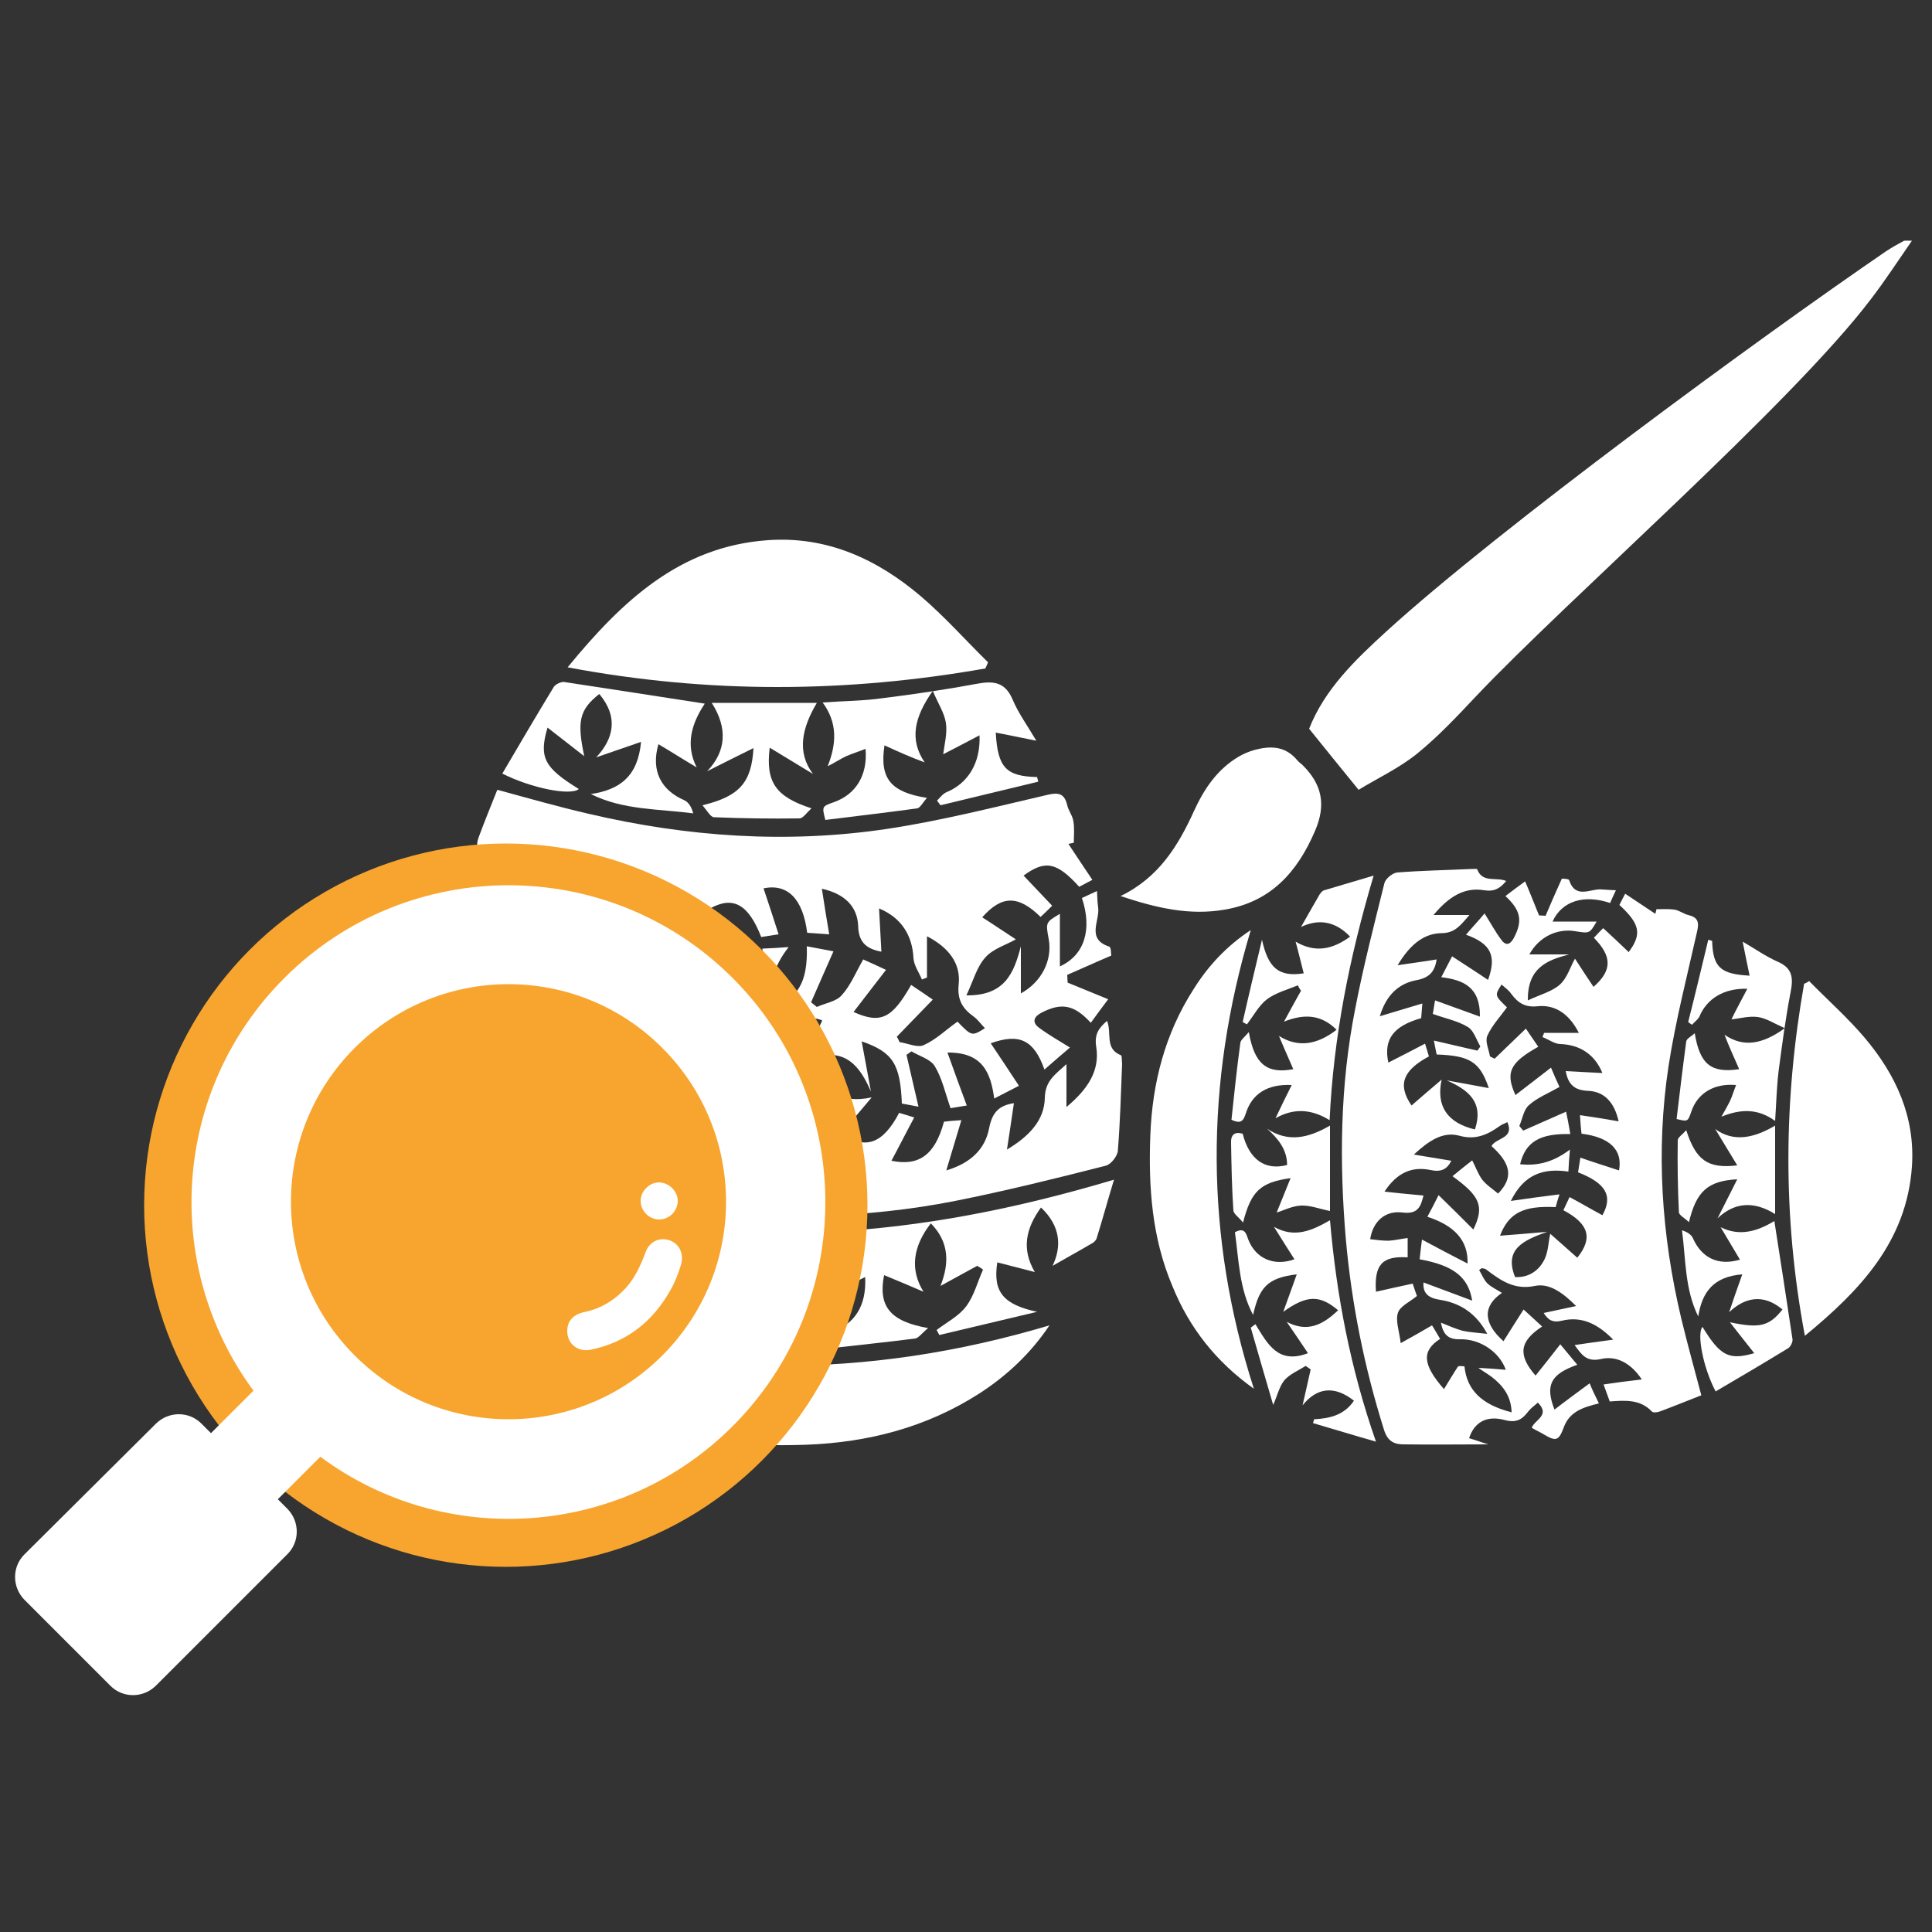 <?xml version="1.0" encoding="utf-8"?>
<!-- Generator: Adobe Illustrator 19.2.1, SVG Export Plug-In . SVG Version: 6.00 Build 0)  -->
<svg version="1.1" id="katman_1" xmlns="http://www.w3.org/2000/svg" xmlns:xlink="http://www.w3.org/1999/xlink" x="0px" y="0px"
	 viewBox="0 0 500 500" style="enable-background:new 0 0 500 500;" xml:space="preserve">
<rect x="0" y="0" width="500" height="500" fill="#333333" stroke="none"/>
<style type="text/css">
	.st0{fill:#FFFFFF;}
	.st1{fill:#F7A52E;}
</style>
<g>
	<g>
		<path class="st0" d="M290.1,273.1c-4.3-1.7-2.3-5.8-3.6-8.9c-2.2,1.9-3.3,3.5-2.8,6.7c1,6.2-2.2,11-7.7,15.6c0-4,0-7.2,0-11.1
			c-3.1,2.8-5.5,4.4-5.6,8.7c-0.1,5.7-3.9,9.9-9.8,13.4c0.7-4.7,1.3-8.4,1.8-12c-3.9,0.6-5.6,2.4-6.4,6.4c-1,5.4-4.7,9.1-11.1,11
			c1.4-4.7,2.6-8.7,3.9-13c-1.5,0.1-3.1,0.2-4.5,0.4c-2.3,8.5-6.4,11.6-13.6,10.1c2-3.7,3.8-7.3,5.9-11.2c-1.2-0.4-2.6-0.8-3.9-1.2
			c-4.2,8-8.7,9.7-15,5.3c2.6-3,5.1-6,7.9-9.3c-8.2,1.8-13.3-1.8-15.3-10.2c8.5-2.8,12.3,2.2,15.1,8.7c-0.8-4.2-1.5-8.3-2.4-13
			c8.1,2.8,10,5.9,10.4,16.1c1.6,0.3,3.2,0.6,4.3,0.8c-1.1-4.7-2.1-9-3.1-13.4c0.4-0.3,0.8-0.6,1.3-0.9c2,1.2,4.9,2,6,3.8
			c1.9,3.1,2.7,6.9,4.1,10.9c1.1-0.2,3.1-0.5,4.2-0.7c-1.7-4.6-3.3-8.9-5-13.7c9-0.1,11.2,5.1,12.1,11.9c2.7-1.4,5-2.6,6.4-3.3
			c-2.5-3.8-4.8-7.3-7.3-11c7.5-2.7,11.2-0.8,13.9,6.8c2.4-2.1,4.6-4,6.6-5.7c-2.9-1.8-5.7-3.4-8.1-5.2c-1.8-1.4-1.2-2.8,0.7-3.8
			c5.2-2.7,8.5-2.1,12.8,2.6c1.6-2.2,3.2-4.4,4.5-6.1c-3.7-1.5-7.1-2.9-10.5-4.3c0-0.7-0.1-1.3-0.1-2c3.7-1.6,7.4-3.3,11.4-5
			c-0.1-0.3,0-2.1-0.5-2.3c-6.1-2-2.4-6.7-2.9-10.2c-0.2-1.2-0.2-2.5-0.3-4.2c-1.7,0.8-2.8,1.3-3.9,1.8c2.7,8.1,0.7,14.8-5.7,17.7
			c0-4.7,0-9.2,0-13.6c-3.7,2.2-3.7,2.2-2.9,6.5c1,5.5-1.8,11.1-7.2,14.1c0-4.2,0-8.2,0-12.2c-1.8,6.9-4.1,12.8-14.1,12.7
			c1.8-3.8,2.7-7.4,4.9-9.8c2-2.3,5.5-3.3,7.9-4.7c-2.8-1.8-5.7-3.8-8.7-5.7c5.1-5.8,9.4-5.7,15.1-0.1c1.1-1,2.2-2.1,3-2.9
			c-2.6-2.7-4.9-5.2-7.4-7.8c5.6-4.1,8.6-3.5,14.4,2.9c1.2-0.6,2.4-1.3,3.4-1.8c-2.3-3.4-4.2-6.3-6.2-9.3c0.5-0.1,1-0.2,1.4-0.3
			c0-1.8,0.2-3.7-0.1-5.5c-0.2-1.5-1.3-2.8-1.6-4.2c-0.7-3-2.2-3.4-5.1-2.7c-13.8,3.2-27.5,6.7-41.4,8.8c-26,3.9-51.8,2.1-77.4-3.9
			c-7.8-1.8-15.5-4-23.6-6.2c-1.7,4.3-3.4,8.4-4.9,12.5c-0.3,0.8-0.5,2.3-0.1,2.8c3.8,3.7,3.4,8.2,3.1,13c1.9,0.7,3.6,1.3,5.2,1.9
			c0.5-4,1-7.6,1.5-11.8c5,3.4,7.3,7.8,6.2,12.5c-1,4.7,1.4,6.1,4.3,8.2c0.5-3.9,1-7.5,1.7-11.9c5.1,4.9,7.2,9.9,5.8,15.8
			c-0.7,3,0.3,4.3,2.4,5.5c0.7-3.2,1.3-6.2,2.2-10c4.1,4.1,7.1,8.3,6.2,12.7c-1.3,6.4,1.6,10.5,5,14.9c0.3,0.4,0.3,1,0.5,1.4
			c-0.2,0.3-0.4,0.6-0.6,0.8c-1.4-0.8-3-1.4-4-2.4c-1.2-1.2-2-2.9-3-4.5c-4.1,5.9-9.3,5.8-14.9-0.5c3.2-2.1,6.3-4,9.7-6.2
			c-1.5-1.7-3.3-3.7-5.2-5.7c-4.5,6.9-8.6,7.6-15,2c3.2-2.5,6.3-5,9.6-7.6c-1.6-1.4-3.9-3.2-6.2-5.2c-2.8,8.1-6.2,10-13.8,7.1
			c2.8-3.7,5.3-7.2,8-10.8c-1.4-0.7-3.7-1.7-6.1-2.9c-1.2,4.9-2.5,9.1-7.4,10.8c-4.2,1.5-4.4,2.3-2.2,6.1c0.7,1.2,1.4,2.4,2,3.6
			c2.5-1,3.7-5.8,7.7-1.9c-0.9,1-1.7,2.2-2.7,3c-2.5,1.9-3.5,3.7-2.6,7.2c1.5,5.7-0.8,9.4-5.6,10.9c-0.8-2.3-1.5-4.7-1.9-5.9
			c0,8.1-0.1,17.1,0,26.1c0,2.9,1.1,4.9,4.4,5.9c19.1,6,38.7,10,58.6,11.8c23.6,2,47.3,1.8,70.6-2.8c13-2.6,26-5.8,38.9-9.1
			c1.4-0.3,3.1-2.5,3.2-3.9c0.6-7.5,0.8-15,1.1-22.5C290.3,274.7,290.4,273.2,290.1,273.1z M164.8,261.9c-0.2-3.9,1.8-6.9,4.7-8.6
			c2.6-1.5,5.9-1.5,8.6-2.1c-2.4-2.7-4.8-5.5-7.3-8.4c6.1-4.9,10.5-3.5,14.6,4.3c1.4-0.7,2.8-1.3,4-1.9c-1.9-3.5-3.7-6.8-5.6-10.1
			c5.9-3.3,9.9-1.1,13.2,7.4c1.5-0.2,3-0.5,4.5-0.7c-1.3-4.1-2.6-8-3.9-11.9c6.3-1.3,10.2,2.8,11.3,11.5c1.9,0.1,3.8,0.3,5.7,0.4
			c-0.7-4.1-1.3-7.8-1.9-11.8c5.8,1.3,9.2,4.5,9.4,9.7c0.1,4.4,2.4,5.9,6,6.6c-0.2-3.7-0.4-7.3-0.6-11.2c5.8,2.4,8.6,7,8.9,12.8
			c0.1,1.9,1.4,3.7,2.2,5.6c0.4-0.2,0.8-0.3,1.3-0.5c0-3.4,0-6.8,0-10.7c5.6,2.9,8.8,7,8.2,12.5c-0.4,4,1,6.2,3.9,8.3
			c1.1,0.8,1.9,2,2.9,3c-3.4,2.1-3.4,2.1-7.1-1.7c-3,2.1-5.6,4.7-8.8,6.1c-1.6,0.7-4.1-0.5-6.2-0.8c-0.2-0.5-0.4-0.9-0.7-1.4
			c3-3.1,6.1-6.3,9.3-9.6c-1.6-1.1-3.6-2.5-5.6-3.8c-4.9,8.6-7.8,10.2-14.9,7c2.8-3.7,5.5-7.1,8.4-10.9c-1.7-0.8-4.1-1.9-5.9-2.7
			c-2,3.5-3.3,6.8-5.6,9.3c-1.4,1.6-4.2,2-6.4,3c-0.5-0.4-1-0.8-1.5-1.2c1.9-4.3,3.7-8.5,5.8-13.2c-1.7-0.3-4.1-0.8-6.9-1.3
			c0.3,9.4-2.4,13.8-9.2,15.5c-0.7-5.5,0.6-10.3,4.5-15.3c-2.5,0.2-4.4,0.3-6.8,0.4c1.1,7.5-0.6,13.5-9,17.6c0.7-5.6,1.3-10.2,2-15
			c-1,0.3-2.5,0.7-3.9,1.1c0.5,9.8-1.7,14.3-8.8,17.1c0.4-4.7,0.8-8.9,1.2-14.4C176.3,259.2,173.5,265.2,164.8,261.9z M202.3,292.6
			c-0.7-4.3-1.3-7.8-1.8-11.5c-2.7,1.3-3.6,3.1-2.9,6.4c1.2,5.6-0.8,10.3-6.6,14.1c-0.4-4.3-0.8-8.1-1.1-11.9
			c-3.2,0.8-5.9,1.5-5.3,6.4c0.7,5.4-2.7,9.1-8.2,10c-0.2-1.9-0.5-3.8-0.4-5.7c0.1-1.9,0.5-3.8,0.8-5.8c-2.2,0-4.1,0-6,0
			c0.5,7.7-2.1,10.4-10.6,9.8c0.8-3.8,1.6-7.4,2.5-11.3c-1.2-0.4-2.7-1-3.8-1.3c-1.8,2.1-3.1,5.1-5.1,5.8c-2.4,0.8-5.4-0.4-9.3-0.9
			c2.2-3.9,3.9-6.7,5.5-9.6c-1.1-0.6-2.6-1.6-4.1-2.5c-3.6,5.7-7.8,5.5-15.4-1.1c2.5-1.5,4.7-2.8,6.9-4.2c0.3-0.2,0.1-1.3,0.2-2
			c-7.2-0.8-11.7-5.1-14.1-14.5c4.9,0.2,8.3,2.6,11,6.2c1,1.3,1.8,2.7,2.8,4c-0.2-2.7-0.4-5.5-0.6-8.4c5.4,1.9,9.6,7.7,9.4,14
			c-0.1,3.8,1.5,5.2,5.1,5.9c-0.9-2.4-1.9-4.5-2.5-6.7c-0.5-2.2-0.6-4.5-1-7.6c6.5,3.4,9.6,8.3,10.5,14.4c0.6,3.8,2.2,5.3,5.4,5.1
			c-1.8-4.8-3.6-9.6-5.6-14.9c7.3,1.1,10.7,5.8,12.7,16.1c2.1-0.3,4.2-0.5,6-0.8c-2.4-4.6-4.8-9.1-7.3-14c7-0.3,11.7,3.9,14.4,12.3
			c2.4-1.3,4.8-2.5,6.7-3.5c-3.5-3.5-6.9-6.9-10.6-10.6c7.2-3.4,10.2-2.1,16.4,6.4c1.6-2,3.1-3.9,4.8-6c-1.9-1-4.1-1.7-5.9-3
			c-1.7-1.3-2.9-3.3-4.3-4.9c4.9-4.7,9.2-4,14.6,2.1c2.6-1.3,2.3-7,7.3-4.8c-0.4,0.8-0.8,1.8-1.3,2.5c-2.7,3.7-4.3,7.3-2.9,12.4
			C209.7,283.9,206.8,288.3,202.3,292.6z"/>
		<path class="st0" d="M255,173c-35.8,6.3-71.5,6.6-108.1-0.3c14.1-17.2,29.1-31.3,51.8-32.9c15.3-1.1,28.3,4.9,39.6,14.5
			c6.2,5.3,11.6,11.4,17.4,17.1C255.5,171.9,255.3,172.4,255,173z"/>
		<path class="st0" d="M130.7,342c46.9,15.1,93.7,15.1,140.9,1c-4.9,7.3-11,13-18.1,17.6c-13.7,8.8-28.8,12.7-44.9,13.3
			c-15.8,0.5-31.3-0.5-46.2-6.7C149.3,361.8,138.8,353.6,130.7,342z"/>
		<path class="st0" d="M252.9,327.6c-3,1.6-6,3.3-9.5,5.2c2.3-5.9,2.3-11.3-2.5-16.2c-4.6,5.9-5.5,11.9-1.9,17.7
			c-3.2-1.4-6.6-2.8-10.2-4.3c-1.6,8.1,1.6,12,11.4,13.7c-1.6,1.3-2.4,2.5-3.3,2.7c-7.8,1-15.7,1.8-23.6,2.7
			c-1.2-2.6-0.7-3.6,1.8-4.4c6.1-1.9,9.2-6.8,8.8-14.2c-3.6,1.8-6.9,3.4-10.2,5c3-5.2,3.1-10.7-0.6-16.6c25.5-1.2,50-6.1,75.2-13.6
			c-1.7,5.6-3,10.4-4.5,15.2c-0.2,0.6-0.8,1.1-1.4,1.4c-3.4,2-6.9,3.9-10,5.7c2.4-5,2.1-10.3-3-15.1c-3.9,5.4-5.1,10.7-1.6,16.7
			c-3.5-0.9-6.6-1.7-9.7-2.5c-1.2,7.7,1.6,10.9,10.3,12.8c-8.4,2-16.9,4-25.3,6c-0.2-0.4-0.5-0.9-0.7-1.3c2.6-2,5.8-3.6,7.7-6.2
			c2-2.7,2.9-6.3,4.3-9.4C254,328.2,253.4,327.9,252.9,327.6z"/>
		<path class="st0" d="M153.3,342.2c8.6-1.9,11.4-4.6,12.5-13.4c-4.4,1.6-8.2,2.9-11.5,4.1c5-7.1,5.3-11.2,0.5-16.8
			c-4.3,4.5-7,9.3-3.6,15.8c-3.5-2.3-6.5-4.4-9.6-6.5c-3.5,9.3,3,12.5,8.9,16.1c-0.3,0.5-0.7,1-1,1.5c-7.8-2.3-15.7-4.6-23.8-6.9
			c2.9-1.3,5.7-1.8,7.6-3.5c1.9-1.6,2.9-4.3,4.3-6.5c-0.4-0.5-0.7-1.1-1.1-1.6c-3.7,0.8-7.5,1.7-11,2.5c5.3-4.3,6.3-9.6,1.5-15.7
			c-4.4,2.9-5.4,7.4-5.7,12.2c-0.4,0.1-0.8,0.2-1.1,0.3c-1.8-6.1-3.6-12.3-5.7-19.4c22.5,7.8,44.8,12.1,68,14.1
			c-3.2,5.5-5.6,10.9-2,17.2c-3.6-2.3-6.7-4.3-10-6.3c-2.3,6.3,0.3,11.9,5.9,14.1c1.9,0.7,4,1,2.4,4.1
			C170.3,346.6,161.3,346.5,153.3,342.2z"/>
		<path class="st0" d="M228.9,192.9c-1.3,8.6,1.6,12.1,11,13.6c-1.1,1.2-1.7,2.5-2.5,2.7c-7.9,1.1-15.9,2-23.8,3
			c-0.9-3.5-0.9-3.5,2.2-4.6c5.7-2,8.8-7,8.2-13.8c-1.7,0.7-3.4,1.2-5,1.9c-1.5,0.7-2.8,1.6-4.8,2.6c2.3-5.8,2.6-11.2-1.3-16.5
			c5.5-0.4,10.5-0.4,15.4-1.1c8.1-1,16.2-2.2,24.3-3.7c4.2-0.8,7.4-0.7,9.4,3.9c1.5,3.6,3.9,6.9,6.2,10.8c-4.1-0.8-7.2-1.5-10.5-2.1
			c0.5,9.1,2.7,11.3,10.7,11.5c0.1,0.4,0.2,0.8,0.3,1.2c-8.4,2-16.9,4.1-25.3,6.1c-0.3-0.4-0.6-0.8-0.9-1.2c0.8-0.8,1.5-1.8,2.5-2.2
			c5.5-2.3,8.8-7.5,8.5-14.7c-3.4,1.8-6.5,3.4-9.4,4.9c0.3-2.5,1.1-5.4,0.7-8.1c-0.4-2.6-2-5-3.4-8.3c-4.8,6.8-6.1,12.6-2.1,18.5
			C236,196.1,232.6,194.6,228.9,192.9z"/>
		<path class="st0" d="M180.3,198.6c-3.4-2-6.5-4-9.9-6c-2,6.9,0.7,11.9,6.7,14.5c1.1,0.5,1.9,1.8,2.3,3.4c-9-1.2-18.1-0.8-26.5-5
			c7.5-1.1,12.2-4.6,13-13.5c-4.3,1.5-8.1,2.8-11.6,4c4.4-4.7,5.9-10.3,0.8-16.4c-5.2,4.1-5.8,7.1-3.9,16.1
			c-2.7-2.1-5.9-4.6-9.5-7.4c-2.3,7.8-0.8,10.4,8.1,15.9c-2.1,1.8-12.3-0.2-19.8-4c4.4-7.5,8.8-15,13.3-22.4
			c0.4-0.7,1.9-1.4,2.7-1.3c12,1.8,24,3.7,36.4,5.6C179,187.2,177.3,192.7,180.3,198.6z"/>
		<path class="st0" d="M210.5,338c-3.1-3.5-6.4-6.2-11.1-6.1c-1.8,6.7,1.7,11.6,9.6,13.7c0.7,2.5-0.3,3.6-2.9,3.6
			c-6.9-0.2-13.9-0.3-20.8-0.7c-1.1-0.1-2.1-1.6-3.7-3c9.7-2.5,12.4-5.3,13.6-14.6c-4.1,1.7-7.6,3.1-10.6,4.3c0.6-2,2-4.7,2.1-7.5
			c0.1-2.9-1-5.8-1.6-8.9c1.9,0,4.3,0,6.6,0c6.3,0,12.7,0,19.6,0C207.6,325.4,206.2,331.6,210.5,338z"/>
		<path class="st0" d="M199.2,193.5c-1.1,9,1.6,12.7,10.8,15.7c-1.3,1.2-2.2,2.6-3.1,2.6c-7.4,0.1-14.7,0-22.1-0.3
			c-0.9,0-1.8-1.7-3-3.1c9.5-2.3,12.7-5.8,13.2-14.8c-4.4,2.2-8.3,4.1-12,6c4.9-5.1,5.4-11.1,1.2-17.7c9.1,0,17.8,0,27.2,0
			c-3.8,6.4-5.3,12.7-1,18.4C207.1,198.3,203.5,196.1,199.2,193.5z"/>
	</g>
	<g>
		<path class="st0" d="M380.5,224.9c-6.3,0.3-12.6,0.4-18.9,0.9c-1.2,0.1-3,1.6-3.3,2.7c-2.7,10.9-5.5,21.7-7.6,32.7
			c-3.9,19.7-4.1,39.6-2.4,59.5c1.5,16.8,4.8,33.2,9.9,49.4c0.9,2.8,2.5,3.7,5,3.7c7.6,0.1,15.2,0,22,0c-1.1-0.3-3-1-5-1.6
			c1.3-4,4.4-6,9.2-4.7c3,0.8,4.5-0.1,6.1-2.2c0.7-0.9,1.6-1.5,2.5-2.3c3.3,3.3-0.8,4.4-1.6,6.5c1,0.6,2.1,1.1,3.1,1.7
			c3.2,1.9,3.9,1.7,5.2-1.8c1.5-4.1,5-5.2,9.1-6.2c-1-2-1.9-3.9-2.4-5.2c-3.1,2.3-6,4.4-9.1,6.8c-2.5-6.4-0.9-9.2,5.9-11.6
			c-1.7-2-3.2-3.9-4.4-5.3c-2.2,2.8-4.2,5.4-6.4,8.1c-4.7-5.4-4.1-8.9,1.7-12.7c-1.7-1.6-3.4-3.1-4.8-4.4c-1.8,2.8-3.5,5.5-5.2,8.2
			c-5.3-4.7-5.4-9.1-0.4-12.5c-1.4-0.9-2.8-1.5-3.8-2.5c-0.9-0.9-1.4-2.3-2.1-3.4c0.2-0.2,0.5-0.4,0.7-0.5c0.4,0.1,0.9,0.1,1.2,0.4
			c3.7,2.8,7.2,5.3,12.5,4.2c3.8-0.8,7.3,1.8,10.7,5.2c-3.2,0.7-5.7,1.2-8.4,1.8c1.1,1.7,2.2,2.6,4.7,2c4.9-1.2,9.1,0.6,13.3,4.9
			c-3.7,0.5-6.7,0.9-10,1.4c1.8,2.4,3,4.5,6.9,3.6c4-0.9,7.7,1.1,10.5,5.3c-3.5,0.4-6.6,0.8-9.9,1.3c0.5,1.3,1,2.8,1.6,4.4
			c4-0.3,7.9-0.6,10.9,2.6c0.4,0.4,1.6,0.2,2.3-0.1c3.5-1.3,6.9-2.7,10.5-4.1c-1.8-6.8-3.6-13.3-5.2-19.9
			c-5.1-21.5-6.6-43.3-3.3-65.2c1.8-11.7,4.8-23.3,7.4-34.9c0.6-2.5,0.2-3.7-2.3-4.3c-1.2-0.3-2.3-1.2-3.6-1.4
			c-1.5-0.2-3.1-0.1-4.6-0.1c-0.1,0.4-0.2,0.8-0.3,1.2c-2.5-1.7-5-3.3-7.8-5.2c-0.5,0.9-1,1.9-1.5,2.9c5.3,4.9,5.9,7.5,2.4,12.2
			c-2.2-2.1-4.3-4.1-6.6-6.2c-0.7,0.7-1.6,1.6-2.4,2.5c4.7,4.8,4.8,8.4-0.1,12.7c-1.7-2.5-3.3-5-4.8-7.3c-1.2,2.1-2,5-3.9,6.7
			c-2,1.8-5.1,2.6-8.3,4.1c-0.1-8.4,4.9-10.4,10.7-11.9c-3.3,0-6.7,0-10.3,0c2.5-4.6,7.3-6.8,11.9-6c3.7,0.6,3.7,0.6,5.5-2.5
			c-3.6,0-7.4,0-11.4,0c2.4-5.3,8.1-7.1,14.9-4.8c0.4-0.9,0.8-1.9,1.5-3.3c-1.4-0.1-2.5-0.1-3.5-0.2c-2.9-0.4-6.9,2.7-8.6-2.4
			c-0.1-0.4-1.7-0.4-1.9-0.4c-1.5,3.3-2.9,6.5-4.2,9.6c-0.6,0-1.1-0.1-1.7-0.1c-1.2-2.9-2.3-5.8-3.6-8.8c-1.5,1.1-3.3,2.4-5.1,3.8
			c4,3.7,4.5,6.4,2.2,10.8c-0.9,1.7-2,2.2-3.2,0.6c-1.6-2.1-2.8-4.4-4.4-6.9c-1.4,1.7-3.1,3.5-4.8,5.5c6.4,2.3,8,5.4,5.7,11.7
			c-3.1-2.1-6.1-4-9.3-6.1c-0.6,1.2-1.6,3.1-2.8,5.4c5.8,0.7,10.1,2.6,10,10.2c-4.1-1.5-7.7-2.8-11.6-4.2c-0.2,0.9-0.4,2.6-0.6,3.5
			c3.3,1.2,6.5,1.8,9.1,3.4c1.5,0.9,2.2,3.3,3.2,5c-0.2,0.4-0.5,0.7-0.7,1.1c-3.7-0.8-7.3-1.7-11.3-2.6c0.2,1,0.4,2.3,0.7,3.6
			c8.6,0.3,11.2,1.9,13.5,8.7c-3.9-0.7-7.4-1.4-10.9-2c5.5,2.4,9.7,5.6,7.3,12.7c-7.1-1.7-10.1-6-8.6-12.9c-2.8,2.4-5.3,4.5-7.8,6.7
			c-3.7-5.4-2.2-9.1,4.5-12.7c-0.3-1.1-0.7-2.3-1-3.3c-3.3,1.7-6.3,3.3-9.5,4.9c-1.3-6.1,1.4-9.5,8.5-11.5c0.1-1.2,0.2-2.6,0.3-3.8
			c-3.6,1.1-7,2.1-11,3.3c1.6-5.4,4.8-8.4,9.3-9.3c3.4-0.6,4.9-2.1,5.4-5.4c-3,0.5-6.1,0.9-10.1,1.5c3-5,6.5-8.2,11.3-8.3
			c3.6,0,5-2.1,7.3-4.7c-3.3,0-5.9,0-9.3,0c3.8-4.6,7.9-7.3,13.1-6.4c2.7,0.4,4.1-0.5,5.7-2.4c-2.6-1.1-6.1,0.6-7.5-3
			C382.5,224.8,381.2,224.9,380.5,224.9z M400.4,318.8c-4.7,0.4-8.2,0.7-12.2,1c2.3-6,6.2-7.8,14.4-7.4c0.3-1.2,0.7-2.4,1-3.3
			c-4,0.5-7.9,1-12.6,1.7c3.5-7.1,8.6-8.5,14.9-7.6c0.1-2,0.2-3.6,0.4-5.7c-4.2,3.2-8.3,4.3-12.9,3.8c1.4-5.8,5.1-8,13-7.8
			c-0.4-2.4-0.8-4.4-1.1-5.8c-3.9,1.7-7.5,3.3-11.1,4.9c-0.3-0.4-0.7-0.8-1-1.2c0.8-1.8,1.1-4.2,2.5-5.4c2.1-1.9,4.9-3,7.9-4.7
			c-0.7-1.5-1.6-3.5-2.2-5c-3.2,2.5-6.1,4.7-9.2,7.1c-2.7-5.9-1.4-8.4,5.9-12.5c-1.2-1.7-2.3-3.4-3.2-4.7c-2.8,2.7-5.4,5.2-8.1,7.8
			c-0.4-0.2-0.8-0.4-1.2-0.6c-0.3-1.8-1.3-3.9-0.7-5.3c1.2-2.7,3.3-4.9,5.1-7.4c-3.2-3.1-3.2-3.1-1.4-5.9c0.9,0.8,1.9,1.5,2.5,2.4
			c1.8,2.4,3.6,3.6,7,3.2c4.6-0.4,8.1,2.2,10.5,6.9c-3.3,0-6.2,0-9,0c-0.1,0.4-0.3,0.7-0.4,1.1c1.6,0.6,3.1,1.8,4.7,1.8
			c4.9,0.2,8.8,2.6,10.8,7.5c-3.3-0.2-6.4-0.3-9.5-0.5c0.6,3.1,1.9,4.9,5.6,5.1c4.4,0.1,7,3,8.1,7.9c-3.4-0.6-6.5-1.1-10-1.6
			c0.1,1.6,0.2,3.3,0.4,4.8c7.3,0.9,10.7,4.2,9.7,9.5c-3.3-1.1-6.6-2.1-10-3.3c-0.2,1.2-0.4,2.5-0.6,3.8c7.2,2.8,9.1,6.1,6.3,11.1
			c-2.8-1.5-5.5-3.1-8.5-4.7c-0.5,1-1,2.2-1.6,3.4c6.6,3.5,7.7,7.2,3.6,12.3c-2.4-2.1-4.7-4.2-7-6.2c-0.5,2.2-0.5,5.1-1.8,7.2
			c-1.4,2.5-4,4.2-7.3,4C389.2,323.3,394.2,321,400.4,318.8z M377.6,293.9c4.2,1.2,7.3-0.2,10.4-2.4c0.6-0.5,1.4-0.7,2.1-1.1
			c1.9,4.3-2.9,4-4.1,6.2c5.1,4.6,5.7,8.2,1.7,12.3c-1.4-1.2-3-2.2-4.1-3.6c-1.1-1.5-1.7-3.3-2.6-5c-1.8,1.4-3.4,2.7-5.1,4.1
			c7.2,5.2,8.3,7.8,5.4,13.8c-3.1-3.1-6-6-9-8.9c-0.8,1.6-1.8,3.6-2.9,5.6c7.1,2.3,10.6,6.2,10.4,12.1c-4.1-2.1-7.9-4.1-11.8-6.2
			c-0.2,1.5-0.4,3.3-0.6,5.1c8.8,1.6,12.6,4.6,13.6,10.7c-4.5-1.7-8.6-3.2-12.6-4.7c-0.2,2.7,1.1,4,4.3,4.5
			c5.1,0.8,9.3,3.4,12.2,8.8c-2.6-0.3-4.6-0.4-6.4-0.8c-1.8-0.5-3.6-1.3-5.6-2.1c0.6,3,1.8,4.4,5,4.3c5.3-0.1,10.2,3.4,11.8,7.9
			c-2.4-0.2-4.8-0.4-7.1-0.5c1.1,0.8,2.3,1.5,3.4,2.3c3,2.3,5.1,5.1,5.2,9.2c-7.9-2-11.6-5.9-12.2-11.9c-0.6,0-1.5-0.2-1.7,0.1
			c-1.2,1.8-2.3,3.7-3.6,5.8c-5.6-6.4-5.8-9.9-1-13c-0.8-1.3-1.5-2.6-2.1-3.5c-2.4,1.4-4.8,2.8-8.1,4.6c-0.4-3.3-1.4-5.8-0.7-7.9
			c0.6-1.7,3.1-2.8,4.9-4.3c-0.3-0.9-0.8-2.2-1.1-3.2c-3.3,0.7-6.4,1.4-9.5,2.1c-0.5-7.1,1.7-9.3,8.2-8.9c0-1.6,0-3.2,0-5
			c-1.7,0.2-3.3,0.6-4.9,0.7c-1.6,0-3.2-0.2-4.8-0.4c0.7-4.6,3.9-7.5,8.4-6.9c4.1,0.5,4.7-1.7,5.4-4.4c-3.3-0.3-6.4-0.6-10.1-1
			c3.2-4.9,7.1-6.6,11.9-5.6c2.8,0.6,4.3-0.2,5.4-2.4c-3.1-0.5-6.1-1-9.7-1.6C369.8,295.2,373.4,292.8,377.6,293.9z"/>
		<path class="st0" d="M466.9,254.6c-5.3,30.1-5.6,60.2,0.2,91.1c14.5-11.9,26.3-24.5,27.7-43.7c0.9-12.9-4.1-23.8-12.2-33.4
			c-4.4-5.2-9.6-9.8-14.4-14.7C467.8,254.2,467.4,254.4,466.9,254.6z"/>
		<path class="st0" d="M324.5,359.4c-12.7-39.5-12.7-79-0.8-118.7c-6.2,4.1-11,9.2-14.8,15.3c-7.4,11.5-10.7,24.3-11.2,37.9
			c-0.5,13.3,0.4,26.4,5.7,38.9C307.8,343.7,314.8,352.5,324.5,359.4z"/>
		<path class="st0" d="M336.7,256.4c-1.4,2.5-2.8,5-4.4,8c5-2,9.5-2,13.6,2.1c-5,3.9-10,4.7-14.9,1.6c1.1,2.7,2.4,5.6,3.7,8.6
			c-6.8,1.3-10.1-1.3-11.5-9.6c-1.1,1.3-2.1,2-2.2,2.8c-0.9,6.6-1.6,13.2-2.3,19.9c2.2,1,3,0.6,3.7-1.6c1.6-5.2,5.7-7.7,11.9-7.4
			c-1.5,3-2.9,5.8-4.2,8.6c4.4-2.5,9-2.6,14,0.5c1-21.5,5.1-42.1,11.4-63.3c-4.7,1.4-8.7,2.6-12.8,3.8c-0.5,0.1-0.9,0.7-1.2,1.1
			c-1.7,2.9-3.3,5.8-4.8,8.4c4.2-2,8.6-1.8,12.7,2.5c-4.5,3.3-9,4.3-14.1,1.3c0.8,2.9,1.4,5.5,2.1,8.2c-6.5,1-9.2-1.4-10.8-8.7
			c-1.7,7.1-3.4,14.2-5,21.3c0.4,0.2,0.7,0.4,1.1,0.6c1.7-2.2,3.1-4.9,5.2-6.5c2.3-1.7,5.3-2.5,8-3.6
			C336.1,255.5,336.4,256,336.7,256.4z"/>
		<path class="st0" d="M324.3,340.3c1.6-7.2,3.8-9.6,11.3-10.5c-1.3,3.7-2.5,6.9-3.5,9.7c6-4.3,9.4-4.5,14.2-0.4
			c-3.8,3.6-7.8,5.9-13.3,3c2,2.9,3.7,5.4,5.5,8.1c-7.8,3-10.5-2.5-13.6-7.5c-0.4,0.3-0.8,0.6-1.2,0.9c1.9,6.6,3.8,13.2,5.8,20
			c1.1-2.5,1.6-4.8,2.9-6.4c1.4-1.6,3.6-2.5,5.5-3.7c0.4,0.3,0.9,0.6,1.3,0.9c-0.7,3.1-1.4,6.3-2.1,9.3c3.6-4.5,8.1-5.3,13.3-1.2
			c-2.5,3.7-6.2,4.6-10.3,4.8c-0.1,0.3-0.2,0.6-0.3,1c5.2,1.5,10.3,3.1,16.3,4.8c-6.6-18.9-10.2-37.7-11.9-57.3
			c-4.7,2.7-9.2,4.7-14.5,1.7c1.9,3.1,3.6,5.7,5.3,8.4c-5.3,1.9-10-0.2-11.9-5c-0.6-1.6-0.9-3.4-3.5-2
			C320.6,326,320.7,333.6,324.3,340.3z"/>
		<path class="st0" d="M450.1,276.7c-7.3,1.1-10.2-1.3-11.5-9.3c-1,0.9-2.1,1.4-2.2,2.1c-0.9,6.7-1.7,13.4-2.5,20.1
			c2.9,0.7,2.9,0.7,3.8-1.9c1.6-4.8,5.9-7.4,11.6-6.9c-0.6,1.5-1,2.9-1.6,4.2c-0.6,1.2-1.3,2.4-2.2,4c4.9-2,9.4-2.2,13.9,1.1
			c0.3-4.6,0.4-8.8,0.9-12.9c0.9-6.8,1.8-13.7,3.1-20.4c0.7-3.6,0.6-6.2-3.3-7.9c-3-1.3-5.8-3.3-9.1-5.2c0.7,3.4,1.2,6.1,1.8,8.8
			c-7.6-0.4-9.5-2.2-9.7-9c-0.3-0.1-0.6-0.2-1-0.3c-1.7,7.1-3.4,14.2-5.2,21.3c0.3,0.2,0.6,0.5,1,0.7c0.6-0.7,1.5-1.3,1.9-2.1
			c1.9-4.6,6.3-7.4,12.4-7.2c-1.5,2.9-2.9,5.4-4.1,7.9c2.1-0.2,4.5-0.9,6.8-0.6c2.2,0.3,4.3,1.7,7,2.9c-5.7,4.1-10.6,5.1-15.6,1.7
			C447.4,270.7,448.7,273.5,450.1,276.7z"/>
		<path class="st0" d="M445.3,317.6c1.7,2.9,3.3,5.5,5,8.4c-5.8,1.7-10-0.6-12.2-5.6c-0.4-0.9-1.5-1.6-2.8-2
			c1,7.6,0.7,15.2,4.2,22.3c1-6.3,3.9-10.3,11.4-10.9c-1.3,3.6-2.4,6.8-3.4,9.8c3.9-3.7,8.7-5,13.8-0.7c-3.5,4.4-6,4.9-13.6,3.3
			c1.8,2.3,3.9,5,6.3,8c-6.6,1.9-8.8,0.7-13.4-6.8c-1.5,1.7,0.1,10.4,3.4,16.7c6.3-3.7,12.6-7.4,18.8-11.2c0.6-0.4,1.2-1.6,1.1-2.3
			c-1.5-10.1-3.1-20.3-4.7-30.6C454.9,318.6,450.3,320.1,445.3,317.6z"/>
		<path class="st0" d="M327.9,292.1c2.9,2.6,5.2,5.4,5.2,9.4c-5.7,1.5-9.8-1.4-11.5-8.1c-2.1-0.6-3.1,0.3-3,2.4
			c0.1,5.8,0.2,11.7,0.6,17.5c0.1,0.9,1.4,1.7,2.5,3.1c2.1-8.2,4.5-10.4,12.3-11.5c-1.4,3.5-2.6,6.4-3.6,8.9c1.7-0.5,4-1.7,6.3-1.8
			c2.4-0.1,4.9,0.9,7.5,1.4c0-1.6,0-3.6,0-5.5c0-5.3,0-10.7,0-16.6C338.5,294.6,333.3,295.7,327.9,292.1z"/>
		<path class="st0" d="M449.6,301.6c-7.6,0.9-10.7-1.3-13.2-9.1c-1,1.1-2.2,1.9-2.2,2.6c-0.1,6.2,0,12.4,0.3,18.6
			c0,0.8,1.5,1.5,2.6,2.6c1.9-8,4.9-10.7,12.5-11.1c-1.9,3.7-3.5,7-5.1,10.1c4.3-4.1,9.3-4.6,14.9-1.1c0-7.7,0-15,0-22.9
			c-5.4,3.2-10.7,4.4-15.5,0.9C445.6,295,447.4,298,449.6,301.6z"/>
	</g>
</g>
<circle class="st1" cx="130.9" cy="311.9" r="93.6"/>
<path class="st0" d="M146.8,344.5c0,3.3,2.8,5.5,6.1,4.8c9.2-1.9,16-7.2,20.6-15.4c1.2-2.1,2.1-4.4,2.8-6.8c0.7-2.7-0.5-5.2-3-6.1
	c-2.6-0.9-5.2,0.3-6.2,3c-1.3,3.5-2.8,6.8-5.3,9.5c-2.8,3-6.2,5.1-10.3,6C148.4,340.1,146.8,341.8,146.8,344.5z"/>
<path class="st0" d="M165.8,310.8c0,2.6,2.2,4.8,4.8,4.8c2.6,0,4.8-2.2,4.8-4.8c0-2.5-2.2-4.7-4.8-4.8
	C168.1,306,165.8,308.2,165.8,310.8z"/>
<g>
	<path class="st0" d="M494.8,62.3c-3.8,5.5-7,10.4-10.6,15.1c-20.7,27.3-78.9,78.1-102.4,103c-4.8,5.1-9.6,10.2-15,14.6
		c-4.7,3.8-10.3,6.4-15.2,9.4c-4.5-5.5-8.6-10.6-12.8-15.8c4-10.2,11.9-17.8,20-25.2c29.3-26.7,96.6-76,129.2-98.3
		c1.5-1,3.1-1.9,4.6-2.7C492.9,62.2,493.4,62.3,494.8,62.3z"/>
	<path class="st0" d="M290,231.9c9.9-4.8,14.9-13,19-22c2.6-5.7,6-10.8,11.6-14.1c1.2-0.7,2.6-1.3,4-1.7c4.1-1.1,7.9-1.1,11,2.5
		c0.4,0.5,0.9,0.9,1.4,1.3c5.1,5,6.3,10.3,3.3,17.2c-4.6,10.7-11.5,18.3-23.3,20.3C307.9,237,299.3,235,290,231.9z"/>
</g>
<g>
	<path class="st0" d="M189.6,369.1c32-32,32-84,0-116s-84-32-116,0c-29.1,29.1-31.8,74.6-8,106.8l-11,11l-2.5-2.5
		c-3.2-3.2-8.4-3.2-11.7,0L6.3,402.3c-3.2,3.2-3.2,8.4,0,11.7l22.3,22.3c3.2,3.2,8.4,3.2,11.7,0l34.1-34.1c3.2-3.2,3.2-8.4,0-11.7
		l-2.5-2.5l11-11C114.9,400.8,160.5,398.2,189.6,369.1z M91.8,271.2c22-22,57.6-22,79.6,0s22,57.6,0,79.6s-57.6,22-79.6,0
		S69.8,293.2,91.8,271.2z"/>
</g>
</svg>
